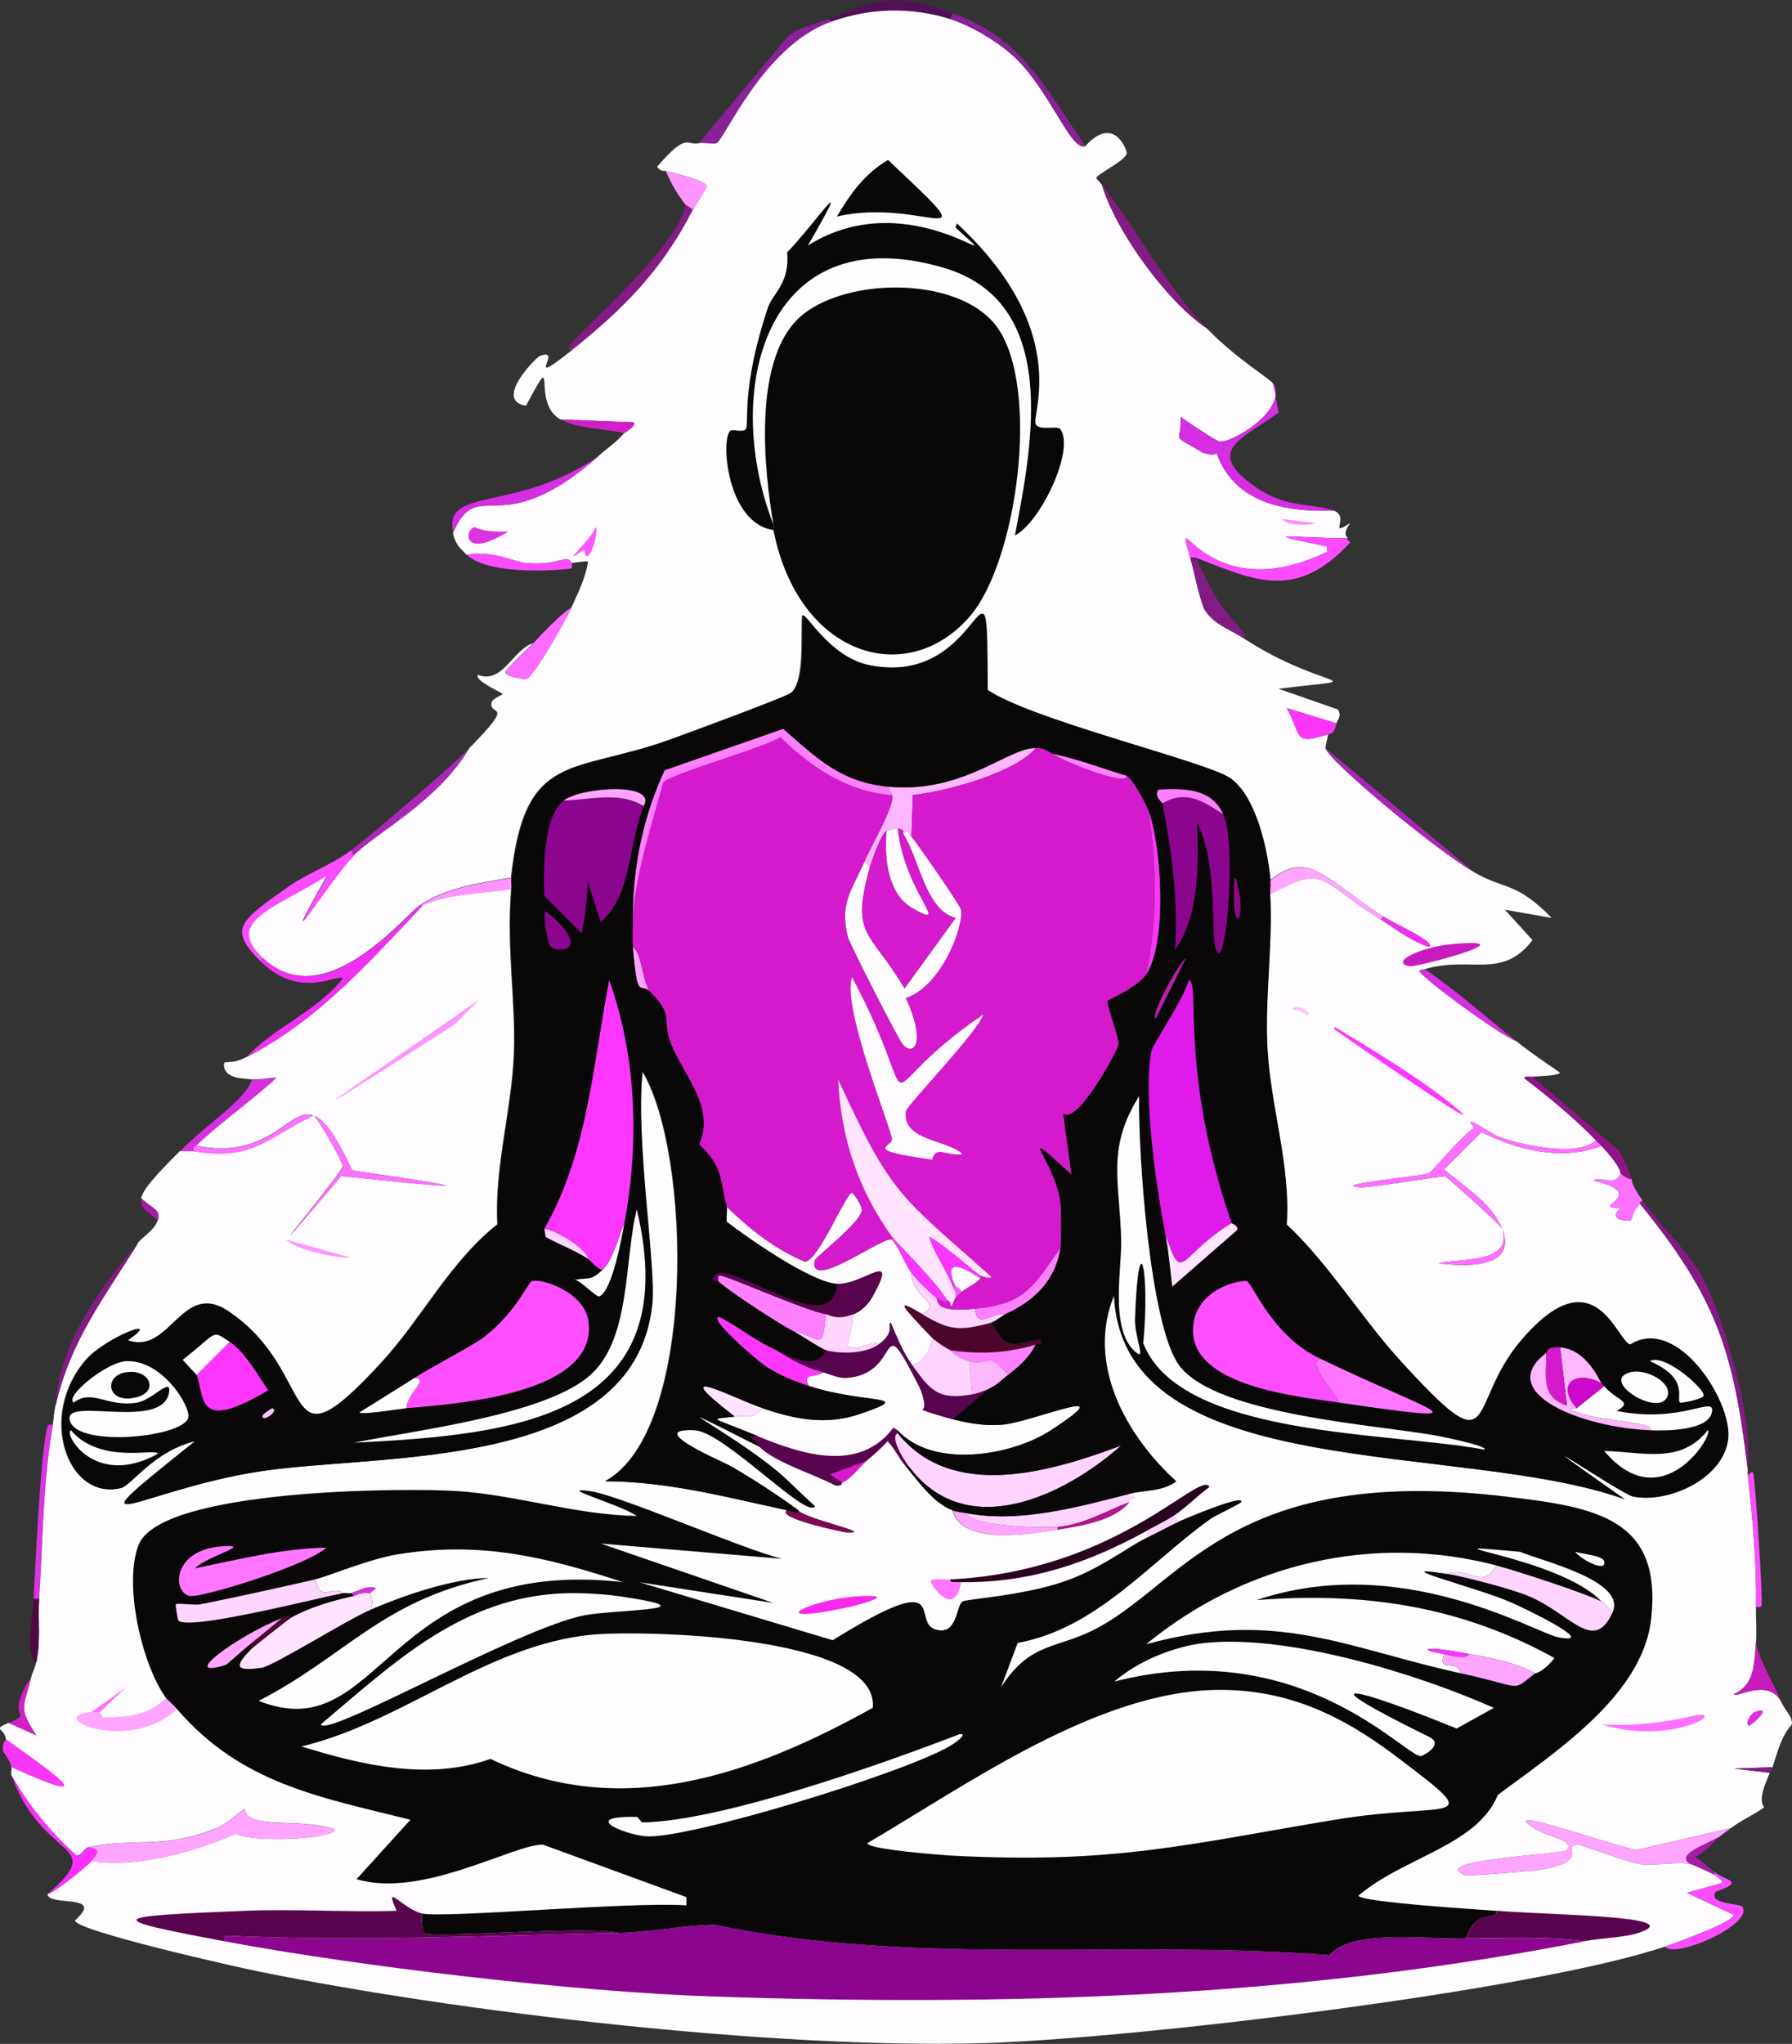 <?xml version="1.0" encoding="UTF-8"?><svg id="b" xmlns="http://www.w3.org/2000/svg" viewBox="0 0 297.2 338.79"><rect x="0" y="0" width="297.2" height="338.79" fill="#333333" stroke="none"/><g id="c"><path d="M114.99,34.75c-5.14,10.03-11.38,16.35-20.14,23.35-.43.05-.6-.33-.46-.69.57-1.42,19.01-17.31,19.23-23.57.05.07,1.07.77,1.37.92Z" fill="#831b84" stroke-width="0"/><path d="M137.88,3.62c-11.26,4.01-17.68,19.63-19,20.14-.54.21-2.1-.18-2.98,0l14.88-17.85c2.14-1.54,4.17-1.79,6.64-2.75l.46.46Z" fill="#892197" stroke-width="0"/><path d="M58.69,141.86l-.46-.92c3.18-2.38,17.08-14.29,19.68-16.94-5.1,8.79-15.38,13.98-19.23,17.85Z" fill="#aa27b5" stroke-width="0"/><path d="M158.02,2.25l-.46.92c-6.47-2.02-13.22-1.84-19.68.46l-.46-.46c9.37-3.65,10.65-4.38,20.6-.92Z" fill="#511058" stroke-width="0"/><path d="M32.6,189.93s-.63-.14-.46.92h-2.29c4.12-4.28,11.2-8.82,11.9-11.9,1.38.13,4.06-.43,4.12-.23-4.24,3.92-9.1,7.23-13.28,11.22Z" fill="#d62ee1" stroke-width="0"/><path d="M285.28,304.37c-1.33,1.11-2.44,2.64-4.12,3.43,1.12.79,2.14,1.67,3.2,2.52v.46c-.18-.13-3.64-1.75-4.12-1.83-2.23-1.6,2.07-2.91,5.04-4.58Z" fill="#a41ca5" stroke-width="0"/><path d="M148.87,237.08v.46c-1.33.76,1.05,4.45,1.83,5.49h-.46c-1.23-1.47-1.71-2.8-2.98-4.12-1.07,1.17-2.22,2.19-3.43,3.2l-6.18,2.29,2.06,1.37c-.06.02.19.65-1.14.46-3.56-1.9-9.75-3.7-12.59-6.41-.34-.32-.62-1.31-1.83-1.6l1.37-.23c7.39,3.04,17,6.23,22.66-1.37l.69.46Z" fill="#59044e" stroke-width="0"/><path d="M187.32,248.98c-3.91,1.49-7.61,3.72-11.9,4.12-2.38.22-14.58-.07-15.11-2.29,8.73,1.69,18.54-1.04,27.01-3.2-.1.63.93.36.92.69-.01.19-.43.06-.92.69Z" fill="#ffd4ff" stroke-width="0"/><path d="M143.83,242.11c-.94.79-2.78,3.24-4.12,3.66l-2.06-1.37,6.18-2.29Z" fill="#d41acc" stroke-width="0"/><path d="M158.02,235.25c2.74.68,5.17,1.11,8.01.92,5.06-.34,20.9-7.34,8.24.92-6.48,4.23-19.5,6.43-25.41,0l-.69-.46c-5.66,7.6-15.27,4.42-22.66,1.37-8.22-3.38-7.94-2.62-3.66-3.2,1.61-.22,2.9.62,4.58-1.37,5.4,1.83,10.53,2.89,16.25.92,9.38-3.23.83-1.55-8.47-4.58-1.38-2.27,1.14-1.37,2.29-2.29,1.27.31,2.53,1.01,3.89.92,9.54-.67,4.95-12.63,12.13,1.6.24.48,1.31,3.26.46,3.66.16.24,4.22,1.4,5.04,1.6Z" fill="#fffcff" stroke-width="0"/><path d="M147.95,205.49c1.35,1.57,2.02,3.86,3.2,5.49.1,4.31,5.34,4.87,1.83,6.87-4.94-2.98-3.27-1.23,1.83,4.12-.7,1.56-1.62,4.45-3.66,4.12-1.47-2.09-2.44-4.53-3.43-6.87-.6.3.85,1.62-2.06,3.66-.3-1.06-4.14,1.47-5.04.23-.16-.22,1.04-4.42.92-5.26,1.37-.51,2.53-1.75,3.2-2.98,4.42-8.03-1.58-1.83-5.95-2.06-4.2-.22-14.62-7.46-18.31-10.3-.11-.78.16-1.9,0-2.52,3.86,3.73,8.03,7.09,13.05,9.16,2.24-.2,6.76-11.45,7.78-11.44.17,0,1.71,2.03,1.6,2.98-.22,2.01-7.67,7.68-7.78,8.24-1.11,5.4,11.66-4.34,12.82-3.43Z" fill="#fffcff" stroke-width="0"/><path d="M150.7,243.03c-.78-1.05-3.16-4.73-1.83-5.49,9.08,11.36,25.54,6.37,37.08,2.06-9.53,8.43-25.75,16.2-35.25,3.43Z" fill="#ffd4ff" stroke-width="0"/><path d="M151.16,226.09c3.12,4.43,4.47,6.06,10.07,5.04.97-.18,1.85-.53,2.75-.92l-5.95,5.04c-.82-.2-4.88-1.36-5.04-1.6.85-.4-.22-3.18-.46-3.66-7.18-14.23-2.59-2.27-12.13-1.6-1.37.1-2.63-.61-3.89-.92-2.79-.68-5.4-2.1-7.78-3.66,2.7,1.17,6.55,3.46,8.24,0,2.52.65,6.53.61,8.7-.92,2.91-2.04,1.46-3.36,2.06-3.66,1,2.34,1.96,4.78,3.43,6.87Z" fill="#59044e" stroke-width="0"/><path d="M152.99,217.85c4.51,2.73,6.18,2.79,11.44,1.37,2.5,4.66,3.25,3.76,8.01,2.75.83,1.11-.66.86-.69.92-4.68,1.42-9.38,1.63-14.19.92-1.06-.55-1.83-1.09-2.75-1.83-5.1-5.35-6.77-7.1-1.83-4.12Z" fill="#4d072c" stroke-width="0"/><path d="M171.76,124.01c-3.32,4.01-14.58,7.14-20.37,7.78l-.23,6.87c-.82-.83-.32-1.12-1.37-.46-.24-.37.61-.48-.92-.92-.09-.03-1.75.42-1.83.46-.84.41-2.32,4.45-2.75,5.95l-.92-.92c1.08-2.56,5.07-9.21,4.58-10.99-.14-.51-.65-.72-.46-1.37,12.37,1.09,19.72-6.54,24.26-6.41Z" fill="#feb6ff" stroke-width="0"/><path d="M141.54,217.85c-2.81,1.06-3.98.09-4.58,0-3.5-.55-16.69-6.52-17.62-6.41-.33.04-.24.64-.23.92-.04-.04-1.33.12-.92-.69,2.02-3.96,19.8,11.25,20.6,1.14,4.38.23,10.37-5.97,5.95,2.06-.67,1.22-1.83,2.46-3.2,2.98Z" fill="#59044e" stroke-width="0"/><path d="M155.28,215.11c.52.42-.75,2.55,6.41,1.83.34,3.63,2.88.41,5.04.92-.42.19-1.69,1.21-2.29,1.37-5.26,1.41-6.93,1.35-11.44-1.37,3.5-2-1.73-2.56-1.83-6.87.78,1.07,2.96,3.19,4.12,4.12Z" fill="#ffd4ff" stroke-width="0"/><path d="M141.54,217.85c.12.84-1.07,5.05-.92,5.26.89,1.24,4.74-1.29,5.04-.23-2.17,1.52-6.18,1.57-8.7.92-.73-.19-4.37-2.61-5.49-3.2,4.51,1,4.96,3.82,5.49-2.75.6.09,1.76,1.06,4.58,0Z" fill="#ffd4ff" stroke-width="0"/><path d="M175.88,206.87c-.81,5.46-4.45,8.84-9.16,10.99-2.16-.51-4.7,2.72-5.04-.92,8.54-.86,9.63-3.76,14.19-10.07Z" fill="#fe80ff" stroke-width="0"/><path d="M171.76,222.89c-.9,1.99-2.88,3.76-4.58,5.04-3.6-4.22-2.73-1.47-6.41-2.29-2.12-.47-2.95-1.7-3.2-1.83,4.81.71,9.51.5,14.19-.92Z" fill="#fe80ff" stroke-width="0"/><path d="M167.18,227.92c-1.1.83-1.89,1.73-3.2,2.29-.9.39-1.77.74-2.75.92l-.46-5.49c3.67.82,2.81-1.93,6.41,2.29Z" fill="#feb6ff" stroke-width="0"/><path d="M157.57,3.16c3.4,1.06,7.65,3.59,10.3,5.95,6.1,5.43,9.72,16.11,12.13,15.11,4.76-5.27,6.89.66,6.87,1.14-.05,1.22-4.84,3.42-5.04,4.12-.04.13.89,1.07.92,1.14,2.22,7.53,10.65,19.29,17.39,23.8,5.06,5.21,10.31,8.19,10.99,9.16,2.54,4.27-6.75,9.92-8.93,9.61-.38-.05-5.58-3.43-6.41-4.12.25,4.78-2.02,2.51,3.66,5.95.13.08,2.09.67,2.29,0,2.91,8.4,11.44,9.89,19.45,9.61,2.8,1.03-1.08,4.53,2.75,2.06-1.5,2.11-.37,2.18-.46,2.52-8.83,0-15.97-1.24-3.43,1.37v.92c-20.49,9.81-25.65-9.5-22.66.92.8,2.8,1.25,5.73,2.29,8.47,1.48,2.57,4.15,3.33,6.41,4.81,13.83,9.05,22.4,6.42,5.95,8.47l9.84,3.43c.72,1.11-.13,1.83-.23,2.29l-8.24-2.52c2.62,4.78.97,6.16,6.87,4.35-.08.33-.49,2.18-.46,2.29.58,2.17,18.22,16.83,24.72,20.6,5.14,2.98,6.76,1.41,12.82,7.55l-7.78-1.37,4.58,5.04c-5.08,6.64-10.18,2.56-17.85,4.81l-.92.23c.06,1.01,13.7,10.94,16.02,11.67,2.38,1.89,4.82,3.55,7.32,5.26-.35.57-3.81.56-4.58.69-.39.06-1.22-.19-1.37.23,4.17,3.2,8.22,6.51,11.9,10.3-2.92,2.78-11.88.9-15.79-.46-2-.7-6.76-4.44-4.35-1.6-1.66.74-7.07,7.32-7.55,7.55-.79.37-16.91,1.93-11.44,2.29,1.82.12,11.15-1.57,14.19-1.83,1.24,1.05,9.18,8.09,9.38,8.7,1.94,5.87-7.12,4.85-10.53,5.72,4.5.6,13.17.9,10.53-5.72-1.69-4.25-6.28-6.9-9.61-9.84l6.18-6.18c6.02,3,13.38,4.82,19.91,2.29,3.44,3.72,3.04,4.35,3.2,4.58-1.13,2.26-2.81.42-4.58,1.14,9.8,2.36-1.08,4.67,4.58,4.58-2.45,2.11,1.4,2.17,1.6,2.06.41-.22.22-1.47,1.6-2.75,12.65,15.57,15.5,24.27,17.85,43.95.04.3-.03.62,0,.92.83,7.38,1.51,14.53,1.37,21.97-.03,1.93.17,4.07,0,5.95-.31,3.33-.14,6.91-3.66,8.47.2.83,5.51-2.73,7.78,1.14.6,1.46,2,2.59,1.83,3.89-1.79,1.99-2.39,4.65-3.2,7.1l-6.41.23,5.95.69c-.54,1.44-2.04,4.3-.92,5.72-1.72,1.25-3.83,2.14-5.49,3.43l-15.79,3.66c-7.18-1.83-22.76-7.44-16.94-3.66,2.38,1.55,6.86,1.95,5.49,3.66-.61.76-23.15,1.54-16.94,4.12.59.25,11.49-.68,12.82-.92,8.41-1.49,2.9-3.82,5.95-4.12.53-.05,7.85,2.83,10.07,3.2,2.23.38,6.21-.37,8.47,0,.48.08,3.94,1.7,4.12,1.83.58.43,1.62,1.03,1.14,1.37l-5.72,1.6,7.78,3.66c.1,1.14-9.93,4.76-11.44,5.26-22.04,7.39-89.17,15.4-113.75,16.02-34.36.87-85.49-5.04-119.48-11.9-3.14-.63-30.53-6.76-30.44-8.47,5.1-4.55-4.36-2.2-4.58-4.35,1.31-.29,7.07-5.11,7.32-5.49,7.6,1.2,17.07-1.54,24.03-4.58,1.59,1.57,16.6,1.03,16.25-.69-5.78-2.01-14.59.23-14.88-3.43-1.43,1.07-2.91,2.52-4.58,3.2-8.81,3.64-13.72,1.59-21.29,3.2-.8.17-1.17,1.47-2.06,1.37-4.31-3.87-7.89-8.23-10.76-13.28-.12-.33.11-1,0-1.37,14.16,6.38,9.01,2.42-.92-4.58-.2-2.03-2.44-1.49.46-2.75l4.58,2.06c-2.99-4.61-2.15-4.53-.92-9.38.26-.93.71-1.77.92-2.75.77-3.72.22-6.9.46-10.53.65-9.81.56-19.04,2.29-28.84.16-.92.15-1.85.46-3.2,2.39-10.67,8.12-17.97,13.73-27.01.83-.98,2.76-2.12,3.2-3.66.52-1.81-.71-1.74-2.75-3.66.37-1.9,4.82-6.14,6.41-7.78h2.29c9.92,1.61,12-2.16,19.91-5.95.47.11,4.93,7.69,4.81,8.47-.21,1.36-19.2,23.88-.23,1.6,18.87,1.99,26.05,2.58,1.83-.92-9.44-20.23-8.45-.57-25.86-4.12,4.17-3.98,9.03-7.29,13.28-11.22-.06-.2-2.74.36-4.12.23-1.46-.14-4.63-.1-4.58-2.52.02-.72,1.11.18,3.66-1.14,12.04-6.24,20.08-15.48,29.3-25.18,4.48-2.08,9.77-1.85,14.65-2.75-.78,10.12.78,18.75.46,27.24-.36,9.5-3.25,18.86-2.75,28.38-7.88,6.21-12.49,15.57-19.23,22.89-17.44,18.95-10.08,1.91-25.41-8.47-7.74-5.25-9.57,7.3-16.71,4.81,6.13-4.28-3.65-.49-6.87,3.2-8.13,9.32-3.02,23.4,5.72,21.29,1.74-.42,5.49-6.18,12.36-7.78-22.27,17.76-9.43,8.16,10.53,5.04,19.84-3.11,62.24.21,65.23-27.69.68-6.32-2.82-26.98-1.6-38.68,8.23,13.59,9.08,59.72-6.18,67.98,10.4.02,20.18,2.66,30.21,4.81-1.96,1.24,9.26,3.63,9.84,3.66,5.13.26-6.84-2.21-8.01-3.66-3.59-2.62-7.39-5.09-11.22-7.32-1.08-.63-14.74-6.36-5.95-5.95,4.86.23,18.68,14.87,19.91,12.59-2.1-1.81-4.07-3.94-6.18-5.72-7.73-6.51-23.1-14.3-2.98-4.12,2.84,2.71,9.03,4.51,12.59,6.41,1.34.19,1.09-.44,1.14-.46,1.34-.42,3.18-2.87,4.12-3.66,1.21-1.02,2.37-2.04,3.43-3.2,1.27,1.32,1.74,2.65,2.98,4.12,2.17,2.58,4.49,6.03,7.78,7.32,1.48,5.7,12.08,4.09,17.39,3.2,3.59-.6,9.41-1.41,11.9-4.58.49-.62.9-.49.92-.69.02-.32-1.02-.05-.92-.69,2.72-.7,5.25-.28,7.78-2.06-8.33-7.57-15.02-19.51-10.3-30.9,1.3,31.65,57.63,24.1,84.69,33.87-22.26-15.65-.65-.86,1.37-.46,5.98,1.2,15.31-3.13,15.79-9.84.45-6.21-8.53-20.19-16.25-15.34-2.31-.57-5.83-15.04-18.08-.69-9.35,10.95-3.3,21.86-20.6,2.75-5.59-6.18-11.66-15.8-18.31-21.97.67-9.85-2.7-19.52-3.2-29.3-.44-8.47.91-16.95.46-25.41,9.34-5.06,7.79-2.47,18.31,4.12,2.61,1.64,5.02,3.59,8.01,4.58,1.47-.69-5.67-3.83-7.55-5.04-9.64-6.21-12.33-11.19-18.77-5.95-.46-4.95-2.33-13.85-6.64-16.94-3.8-2.73-32.75-9.57-40.28-14.65-.13-28.04-.1-.03-19.68-4.12-6.48-1.35-10.37-8.57-10.99-8.24-.28,3.16.5,10.84-1.83,12.82-.82.7-17.56,6.85-20.14,7.78-16.14,5.81-24.03,1.73-26.32,22.89-5.02.79-10.95,1.7-15.11,4.58-2.68,1.85-15.83,18.35-26.09,8.7-6.59-6.2,2.31-8.28,10.76-13.73-9.51,16.95.15,1.01,4.35-3.2,3.85-3.87,14.13-9.07,19.23-17.85,7.91-8.04,3.15-5.06,3.66-7.55.13-.64,1.83-1.26,1.83-1.37,0-.26-4.68-2.2-4.12-3.2,4.21,1.52,5.61-3.98,9.16-5.26-.96,1.05-4.62,4.48-4.58,4.81.09.77,3.19,1.2,3.43,1.14,1.27-.31,6.74-10.09,7.55-11.9,1.11-2.46,2.3-4.85,2.75-7.55-.1-.18-2.26.15-2.75.23-.83-1.68-1.88.49-7.55,0-2.06-.18-5.48-2.17-9.84-1.37-1.27-1.24-1.88-1.79-2.29-3.66,4.29-9.81,7.48,2.01,24.26-12.82,1.54-1.36,2.62-1.97,4.12-3.66.28-.31,2.02-1.18,1.6-1.83l-12.13-.46c-5.1-2.82-.13-12.67-5.72-2.29-5.45-.79,1.64-7.99,2.29-8.24,4.16-1.57-3.07,5.74,5.26-.92,8.76-6.99,15-13.32,20.14-23.35.33-.64,2.33-3.67,2.29-3.89-.19-.96-5.75-2.23-6.87-2.52-.03-.07-.74.26-1.37-.69,5.04-5.83,4.85-3.48,6.87-3.89.87-.18,2.43.21,2.98,0,1.32-.51,7.73-16.13,19-20.14,6.46-2.3,13.22-2.48,19.68-.46Z" fill="#fffcff" stroke-width="0"/><path d="M221.2,84.64c-8.01.28-16.55-1.22-19.45-9.61-.2.67-2.16.08-2.29,0-5.68-3.44-3.41-1.17-3.66-5.95.82.69,6.03,4.07,6.41,4.12,2.18.31,11.47-5.34,8.93-9.61l.92,4.81c-5.99,4.37-12.76,6.31-3.43,12.59,4.82,3.25,9.19,2.42,12.59,3.66Z" fill="#d62ee1" stroke-width="0"/><path d="M223.48,89.22c-.08.34.3.48.46.69-8.91,9.56-15.5,6.52-25.63,2.52-.17-.07-.6.04-.92,0-2.99-10.41,2.17,8.89,22.66-.92v-.92c-12.54-2.61-5.4-1.37,3.43-1.37Z" fill="#fc4cff" stroke-width="0"/><path d="M70.13,150.1c-9.22,9.7-17.25,18.94-29.3,25.18,4.52-4.91,11.61-7.59,16.02-13.05-.48-1.12-7.06,3.79-13.73-2.98l.46-.46c10.26,9.66,23.42-6.85,26.09-8.7h.46Z" fill="#ef30f3" stroke-width="0"/><path d="M58.23,140.95l.46.92c-4.2,4.22-13.86,20.15-4.35,3.2-8.44,5.45-17.34,7.53-10.76,13.73l-.46.46c-5.16-5.23-3.59-6.48,4.81-12.36,3.15-2.2,7.1-3.56,10.3-5.95Z" fill="#fc4cff" stroke-width="0"/><path d="M289.86,243.49c-2.36-19.67-5.2-28.37-17.85-43.95.02-.02-.1-.51.46-.46,2.64,3.77,7.58,8.52,9.61,12.13,3.75,6.66,8.86,24.43,7.78,32.27Z" fill="#831b84" stroke-width="0"/><path d="M200.14,54.43c-6.74-4.52-15.18-16.27-17.39-23.8,6.08,7.75,10.5,16.7,17.39,23.8Z" fill="#831b84" stroke-width="0"/><path d="M276.13,322.68c1.51-.51,11.55-4.13,11.44-5.26l-7.78-3.66,5.72-1.6c.47-.34-.57-.94-1.14-1.37v-.46c1.75,1.4,5.23,1.5.23,3.2-1.55,2.09,3.96,1.97,4.35,2.52,2.02,2.83-11,8.67-12.82,6.64Z" fill="#fc4cff" stroke-width="0"/><path d="M94.85,100.66c-.81,1.81-6.28,11.59-7.55,11.9-.24.06-3.34-.37-3.43-1.14-.04-.33,3.62-3.75,4.58-4.81,1.41-1.54,4.8-5.09,6.41-5.95Z" fill="#fd6bff" stroke-width="0"/><path d="M180,24.22c-2.41,1-6.03-9.68-12.13-15.11-2.65-2.36-6.9-4.89-10.3-5.95l.46-.92c11.4,3.97,15.51,12.52,21.97,21.97Z" fill="#892197" stroke-width="0"/><path d="M244.54,144.61c-6.5-3.77-24.14-18.43-24.72-20.6q12.36,10.3,24.72,20.6Z" fill="#aa27b5" stroke-width="0"/><path d="M198.31,92.42c.94,1.95,2.6,5.46,3.66,7.1,2.26,3.47,5.49,5.89,4.12,6.18-2.26-1.48-4.92-2.24-6.41-4.81-1.04-2.74-1.49-5.67-2.29-8.47.32.04.74-.07.92,0Z" fill="#831b84" stroke-width="0"/><path d="M1.93,292.92c-.45-1.55-1.35-2.38-1.37-2.52-.29-1.71.47-1.95.46-2.06,9.92,7,15.07,10.95.92,4.58Z" fill="#fa37f8" stroke-width="0"/><path d="M14.74,306.2c2.15.35,1.3,1.04.46,2.29-.26.38-6.01,5.21-7.32,5.49,10.15-8.79-.82-5.25-5.95-19.68,2.86,5.04,6.45,9.4,10.76,13.28.89.1,1.26-1.2,2.06-1.37Z" fill="#fc2fff" stroke-width="0"/><path d="M9.25,232.96c.44-10.13,7.25-19.31,13.73-27.01-5.61,9.04-11.34,16.34-13.73,27.01Z" fill="#831b84" stroke-width="0"/><path d="M221.65,119.89c-.48,2.15-1.34,1.7-1.37,1.83-5.9,1.82-4.24.43-6.87-4.35l8.24,2.52Z" fill="#fa37f8" stroke-width="0"/><path d="M270.63,195.42c.11.17-.44.42,1.83,3.66-.56-.05-.43.44-.46.46-1.38,1.28-1.2,2.53-1.6,2.75-.2.11-4.05.05-1.6-2.06-5.66.1,5.22-2.22-4.58-4.58,1.77-.73,3.45,1.11,4.58-1.14.15.21,1.35,1.07,1.83.92Z" fill="#fd71ff" stroke-width="0"/><path d="M114.99,34.75c-.3-.15-1.32-.85-1.37-.92-1.44-1.88-2.26-3.29-3.2-5.49,1.12.29,6.68,1.56,6.87,2.52.04.22-1.96,3.25-2.29,3.89Z" fill="#fe94ff" stroke-width="0"/><path d="M8.79,236.16c-1.72,9.8-1.64,19.03-2.29,28.84h-.92c.36-6.65,1.08-23.59,2.29-28.61.08-.34.61-.23.92-.23Z" fill="#dc33e1" stroke-width="0"/><path d="M291.23,266.37c.13-7.45-.54-14.59-1.37-21.97.38.05.76-.78.92-.23.31,1.06,1.63,20.9,1.37,21.97-.08.34-.61.23-.92.23Z" fill="#fc4cff" stroke-width="0"/><path d="M103.55,71.83c-3.45-.86-7.73-.74-10.53-2.29l12.13.46c.41.65-1.32,1.52-1.6,1.83Z" fill="#d220c7" stroke-width="0"/><path d="M6.5,265c-.24,3.63.31,6.81-.46,10.53-1.96-1.32-.67-6.61-.46-10.53h.92Z" fill="#4b0b40" stroke-width="0"/><path d="M1.47,285.6c3.6-1.57.84-.88,1.83-3.89.98-2.97,1.78-3.25,1.83-3.43-1.23,4.85-2.08,4.77.92,9.38l-4.58-2.06Z" fill="#d220c7" stroke-width="0"/><path d="M26.19,202.29c-1.49-1.31-3.07-1.98-2.75-3.66,2.03,1.92,3.26,1.85,2.75,3.66Z" fill="#a41ca5" stroke-width="0"/><path d="M243.17,321.31c6.53,0,13.18-.37,19.68.46-47.64,9.39-96.42,10.81-144.88,9.16-22.74-.78-58.32-4.94-80.79-9.16l.23-.92c21.74,1.05,43.5-.03,65.23-.46,5.25-.1,10.53-1.29,15.79-1.37,33.52,6.99,68.13,2.44,102.08,5.04,3.69-4.14,14.02-2.73,22.66-2.75Z" fill="#8c058f" stroke-width="0"/><path d="M70.13,317.19c-.41.6,0,3.04.23,3.2,1.35.96,28.02-1.3,32.27,0-21.73.43-43.49,1.51-65.23.46l-.23.92c-20.16-3.78-19.61-4.12,3.43-5.04,8.37-.33,16.8.25,25.18,0-2.29-5.09,1.08-.14,4.35.46Z" fill="#59044e" stroke-width="0"/><path d="M262.85,321.76c-6.5-.83-13.15-.47-19.68-.46,1.66-5.22,5.21-2.82,5.04-4.58,9.26.75,32,.83,23.57,3.66-2.38.8-6.46.89-8.93,1.37Z" fill="#59044e" stroke-width="0"/><path d="M15.2,308.49c.84-1.24,1.7-1.94-.46-2.29,7.57-1.62,12.47.43,21.29-3.2,1.66-.69,3.15-2.13,4.58-3.2.28,3.66,9.1,1.42,14.88,3.43.35,1.72-14.66,2.25-16.25.69-6.97,3.03-16.44,5.78-24.03,4.58Z" fill="#fea5ff" stroke-width="0"/><path d="M147.27,26.51c17.69,16.63,6.08,6.03-8.47,9.38,2.33-3.89,4.48-6.98,8.47-9.38Z" fill="#0a0709" stroke-width="0"/><path d="M264.68,189.01c.31.31.6.57.92.92-6.53,2.53-13.89.72-19.91-2.29l-6.18,6.18c3.33,2.95,7.92,5.59,9.61,9.84-.2-.61-8.14-7.64-9.38-8.7-3.04.26-12.37,1.95-14.19,1.83-5.47-.36,10.66-1.92,11.44-2.29.48-.23,5.89-6.81,7.55-7.55-2.41-2.84,2.35.91,4.35,1.6,3.91,1.36,12.87,3.23,15.79.46Z" fill="#fd6fff" stroke-width="0"/><path d="M29.39,283.31c-8.33,7.55-22.38,1.11-14.19.46.07,0,1.13,0,1.37,0,.06,0,.37.92.69.92,4.2-.12,6.95-.25,10.3-3.2.08.1,1.19,1.09,1.83,1.83Z" fill="#fea5ff" stroke-width="0"/><path d="M240.65,156.51c13.63-1.27-5.8,3.87-6.87,3.66-3.5-.68,2.03-3.21,6.87-3.66Z" fill="#c81bbe" stroke-width="0"/><path d="M32.14,190.84c-.17-1.05.42-.88.46-.92,17.41,3.55,16.42-16.11,25.86,4.12,24.22,3.5,17.04,2.91-1.83.92-18.97,22.27.02-.25.23-1.6.12-.78-4.33-8.36-4.81-8.47-7.91,3.79-10,7.56-19.91,5.95Z" fill="#fd71ff" stroke-width="0"/><path d="M79.52,165.67l-4.12,4.12c-32.89,21.13-20.04,12.7,4.12-4.12Z" fill="#fe94ff" stroke-width="0"/><path d="M84.78,145.53c-.06.6.05,1.23,0,1.83-4.88.9-10.16.66-14.65,2.75h-.46c4.16-2.88,10.09-3.79,15.11-4.58Z" fill="#fe94ff" stroke-width="0"/><path d="M249.12,203.66c2.64,6.62-6.03,6.32-10.53,5.72,3.41-.87,12.47.15,10.53-5.72Z" fill="#fd71ff" stroke-width="0"/><path d="M254.15,178.48l14.19,12.13c1.36,1.98,2.14,4.59,2.29,4.81-.48.16-1.68-.7-1.83-.92-.16-.23.23-.85-3.2-4.58-.32-.34-.61-.6-.92-.92-3.69-3.79-7.73-7.1-11.9-10.3.16-.42.98-.16,1.37-.23Z" fill="#91138a" stroke-width="0"/><path d="M236.3,160.63c5.3,3.64,10.09,7.91,15.11,11.9-2.33-.73-15.96-10.66-16.02-11.67l.92-.23Z" fill="#d62ee1" stroke-width="0"/><path d="M229.43,151.93l-.46.46c-10.52-6.59-8.97-9.18-18.31-4.12-.04-.76.07-1.54,0-2.29,6.44-5.24,9.13-.26,18.77,5.95Z" fill="#fea5ff" stroke-width="0"/><path d="M228.98,152.39l.46-.46c1.88,1.21,9.02,4.35,7.55,5.04-2.99-.99-5.4-2.94-8.01-4.58Z" fill="#ef30f3" stroke-width="0"/><path d="M47.47,205.49l10.76,2.98c-2.47.13-9.53-1.44-10.76-2.98Z" fill="#fe94ff" stroke-width="0"/><path d="M16.58,283.77c-.25,0-1.3,0-1.37,0l5.72-4.12-4.35,4.12Z" fill="#fd6fff" stroke-width="0"/><path d="M99.43,75.49c-16.78,14.83-19.98,3-24.26,12.82-1.71-7.85,10.37-3.11,24.26-12.82Z" fill="#d62ee1" stroke-width="0"/><path d="M94.85,93.34s.15.87-.23.92c-4.34.49-14.01.78-17.17-2.29,4.36-.8,7.78,1.19,9.84,1.37,5.67.49,6.72-1.68,7.55,0Z" fill="#fc4cff" stroke-width="0"/><path d="M78.6,87.39c.28-.11,1.25.94,5.72.69-7.47,4.7-7.34-.05-5.72-.69Z" fill="#dc33e1" stroke-width="0"/><path d="M98.74,87.39c.8.38-1.37,7.54-1.83,3.66-4.79,3.41,1.45-1.8,1.83-3.66Z" fill="#fd57ff" stroke-width="0"/><path d="M287.11,303c-.63.49-1.12.79-1.83,1.37-2.96,1.66-7.27,2.98-5.04,4.58-2.26-.37-6.24.38-8.47,0-2.22-.38-9.54-3.26-10.07-3.2-3.05.3,2.46,2.63-5.95,4.12-1.33.24-12.22,1.16-12.82.92-6.21-2.58,16.33-3.36,16.94-4.12,1.37-1.71-3.11-2.11-5.49-3.66-5.82-3.78,9.76,1.83,16.94,3.66l15.79-3.66Z" fill="#fea5ff" stroke-width="0"/><path d="M295.35,281.94c-2.27-3.87-7.58-.31-7.78-1.14,3.52-1.56,3.35-5.14,3.66-8.47.78,3.48,2.79,6.38,4.12,9.61Z" fill="#c81bbe" stroke-width="0"/><path d="M293.98,292.92c-.39,1.16-.44.87-.46.92l-5.95-.69,6.41-.23Z" fill="#831b84" stroke-width="0"/><path d="M281.85,284.23c3.78-.15-5.25,4.94-16.25,1.6,8.57.54,15.43-1.57,16.25-1.6Z" fill="#fd71ff" stroke-width="0"/><path d="M291,283.77c3.45-1.19-.7,2.39-.92,2.29-.85-.4.4-2.11.92-2.29Z" fill="#d62ee1" stroke-width="0"/><path d="M212.73,86.02l5.26.69c0,.39-4.97.51-5.26-.69Z" fill="#fd90ff" stroke-width="0"/><path d="M221.42,170.24c6.12,3.74,13.04,7.85,18.77,12.36,9.93,7.83-11.99-7.13-18.77-11.9l-.23-.23.23-.23Z" fill="#fc37ff" stroke-width="0"/><path d="M214.56,167.04c1.68-.78,4.23,2.5.92.46-.07-.04-1.78-.05-.92-.46Z" fill="#fec0ff" stroke-width="0"/><path d="M128.27,87.85c-.04-.18.13-.19,0-.92-1.61-9.34-3.21-26.27,3.66-33.65,6.91-7.42,27.01-7.89,33.42.92,7.24,9.96,3.38,38.98-4.58,48.06-10.45,11.93-28.39,6.49-32.5-14.42Z" fill="#0a0709" stroke-width="0"/><path d="M128.27,86.93c.13.73-.04.74,0,.92-7.86-1.12-8.78-15.47-7.1-16.48.38-.23,2.12.34,2.52-.23.6-.84-.86-6.62,3.66-20.14.79-2.37,3.65-3.97,3.2-9.16,5.04-5.28,11.47-15.03,3.43-1.14,17.38-10.92,34.93,6.57,24.49-2.98l.23-.69c18.98,17.61,12.44,31.4,13.05,33.19.45,1.32,3.64.24,4.12.92,2.44,3.48-3.36,15.5-7.55,17.62,2.86-14.96,7.64-38.71-11.9-44.4-29.58-8.61-36.8,20.52-28.15,42.57Z" fill="#0a0709" stroke-width="0"/><path d="M194.65,251.27c-1.05.71-2.89,1.61-4.12,2.29-9.98,5.53-19.68,8.83-31.13,8.7-.99-.01-1.88.21-1.83-.46,27.88-1.36,41.47-18.27,43.03-15.34-2.01,1.49-3.89,3.41-5.95,4.81Z" fill="#2a031e" stroke-width="0"/><path d="M160.31,250.81c.53,2.22,12.73,2.51,15.11,2.29v.46c-5.32.89-15.91,2.49-17.39-3.2.71.28,1.55.32,2.29.46Z" fill="#fea5ff" stroke-width="0"/><path d="M144.52,264.54c3.17.07-2.47,1.57-3.66,1.83-16.21,3.5-5.57-2.03,3.66-1.83Z" fill="#f72aec" stroke-width="0"/><path d="M157.57,261.8c-.05.67.84.45,1.83.46-1.11,6.36-5.3.13-5.04-.23.34-.45,2.47-.19,3.2-.23Z" fill="#fe75ff" stroke-width="0"/><path d="M132.39,250.35c1.17,1.45,13.14,3.92,8.01,3.66-.58-.03-11.81-2.42-9.84-3.66,1.15.25,1.79.85,1.83,0Z" fill="#7d0851" stroke-width="0"/><path d="M187.32,248.98c-2.49,3.17-8.31,3.98-11.9,4.58v-.46c4.29-.4,7.99-2.63,11.9-4.12Z" fill="#b1178e" stroke-width="0"/><path d="M190.07,254.93c1.85-.89,3.64-1.89,5.49-2.75.72-.33,10.87-4.65,10.3-3.2-.1.27-4.38,2.28-5.04,2.75-10.31,7.37-18.89,18.17-32.04,20.6l-2.75,7.32c5.06-7.83,9.43-6.12,16.48-10.07,14.04-7.86,22.81-26.8,67.29-21.51,14.7,1.75,25.97,3.47,24.03,20.37-1.44,12.6-15.96,22.03-25.41,29.07-3.44,8.45-15.7,10.33-23.12,16.71.31,1.11,20.48,2.32,22.89,2.52.17,1.76-3.37-.64-5.04,4.58-8.64.01-18.97-1.39-22.66,2.75-33.95-2.6-68.56,1.96-102.08-5.04-5.26.09-10.54,1.27-15.79,1.37-4.25-1.3-30.92.96-32.27,0-.23-.16-.63-2.6-.23-3.2,4.05.74,34.72-2.02,43.72-1.37v-1.37q-11.9-4.35-23.8-8.7c-4.72-.13-20.14,9.01-30.9,5.72l8.93-9.84c-14.99-3.75-28.04-5.96-38.68-18.31-.64-.74-1.76-1.73-1.83-1.83-4.12-5.7-7.08-19.04-4.58-25.41,3.66-9.33,44.17-9.5,52.87-8.93,10,.66,19.68,3.96,29.75,4.12-2.72-1.92-13.71-4.92-7.78-4.12,4.95.67,24.48,9.29,31.81,11.22l-29.98-2.52q14.31,4.92,28.61,9.84-11.1-1.72-22.2-3.43l32.04,9.61c19.78-12.26,13.05-3.12,16.94-1.83,3.78,1.25,3.47-3.85,4.58-4.58.7-.46,9.27-.85,16.48-3.2,6.11-2,11.03-5.91,13.96-7.32Z" fill="#0a0709" stroke-width="0"/><path d="M195.56,252.18c-1.86.86-3.64,1.86-5.49,2.75l.46-1.37c1.23-.68,3.07-1.58,4.12-2.29l.92.92Z" fill="#ffd4ff" stroke-width="0"/><path d="M202.2,280.11c11.4-.05,20.41,4.27,29.3,10.99,15.63,11.81,9.21,7.34-10.07,10.53-24.64,4.08-36.6,7.38-63.63,5.95-1.54-.08-13.92-1.02-13.96-2.06,16.76-9.81,38.33-25.32,58.36-25.41Z" fill="#fffcff" stroke-width="0"/><path d="M98.29,270.95c7.83-.73,47.63-.03,46.46,12.13-19.77,10.98-41.66,18.89-63.4,8.47-10.24,3.64-21.25,1.06-31.36-2.06,16.84-4.04,30.76-16.89,48.29-18.54Z" fill="#fffcff" stroke-width="0"/><path d="M248.2,259.51c-2.41,4.21-4.92-.07-8.24,1.37-10.75-1.67,4.47,2.13,10.3,4.58,2.84,1.2,15.08,7.2,8.24,5.95-3.82-.7-26.1-14.28-50.12-6.18,17.79-1.39,33.81.96,49.44,9.61-2.15,2.58-3.04,2.4-3.2,2.52-3.33-1.78-7.3-2.58-10.99-3.2-.77-.13-6.77-1.29-6.87-.69.84.46,1.85.5,2.75.69-1.18,3.32,2.1.59,2.75,3.2-18.94-4.14-30.49-10.77-52.18-4.81,16.35-13.44,37.73-18.42,58.14-13.05Z" fill="#fffcff" stroke-width="0"/><path d="M61.44,266.83c.71-1.72-.01-1.89,0-2.75,0-.46,2.27-1.08-.69-.92-.13,0-2.31.88-2.52.92-.44.08-.94-.08-1.37,0-1.82-1.51-3.48,1.86-4.58-2.29,2.05-.47,8.91-3.36,13.5-4.12,13.71-2.27,24.61.35,37.54,4.58-39.71-4.43-39.95,27.82-60.42,19.68,14.34-7.35,20.35-16.57,38.22-20.37-5.91.03-14.16,2.89-19.68,5.26Z" fill="#fffcff" stroke-width="0"/><path d="M199.91,272.33c13.68-1.44,35.06,5.07,47.84,10.76l-6.18,3.43c-15.75-6.45-26.64-9.48-4.58,1.37,2.69,1.29-1.09,3.21-1.37,3.2-2.72-.06-20.28-20.19-50.81-12.36,3.97-3.43,9.92-5.86,15.11-6.41Z" fill="#fffcff" stroke-width="0"/><path d="M93.71,264.09c2.43-.08,6.31.11,8.7.46,16.68,2.41-.34,2.2-5.49,3.2-11.01,2.14-42.85,20.44-43.72,18.08,12.22-10.31,23.55-21.16,40.51-21.74Z" fill="#fffcff" stroke-width="0"/><path d="M159.17,287.43c1.55-.06-1.14,1.69-1.37,1.83-7.22,4.48-44.15,15.78-50.81,15.11-3.72-.37-10.79-3.4-1.37-3.2.18,0,.75.92.92.92,13.17-.26,39.29-9.52,52.64-14.65Z" fill="#fffcff" stroke-width="0"/><path d="M61.44,264.09c-.01.86.71,1.03,0,2.75-4.07,1.75-16.07,9.32-18.08,9.61-4.92.71-4.13-.57-1.6-3.2.28-.29,6.05-4.83,6.41-5.04,3.08-1.76,7.06-2.92,10.53-3.66.35-.08.95-.72,2.75-.46Z" fill="#ffe3ff" stroke-width="0"/><path d="M36.95,256.3c5.27-.34-2.85,1.7-4.58,3.66,7.21-1.47,14.35-3.29,21.74-3.43-3.06,2.93-20.76,8.4-22.66,8.01-2.89-.59-2.95-7.69,5.49-8.24Z" fill="#fe75ff" stroke-width="0"/><path d="M265.6,265.46c.77.38,1.24,1.26,1.83,1.83-3.14,6.88-6.97.16-13.96-2.75-2.63-1.1-10.56-3.21-13.5-3.66,3.32-1.45,5.83,2.83,8.24-1.37,3.58.94,14.57,4.55,17.39,5.95Z" fill="#ffd4ff" stroke-width="0"/><path d="M52.28,261.8c1.09,4.15,2.76.78,4.58,2.29-4.14.75-25,6.16-27.24,4.58-.13-.09-.58-2.68-.46-2.75.45-.25,3.1.21,4.12,0,6.31-1.27,12.72-2.68,19-4.12Z" fill="#ffd4ff" stroke-width="0"/><path d="M243.63,274.16c3.68.63,7.66,1.43,10.99,3.2-4.2,3.16-1.49,2.37-12.36,0-.65-2.62-3.93.12-2.75-3.2,1.24.26,3.61.97,4.12,0Z" fill="#fea5ff" stroke-width="0"/><path d="M267.43,267.29c-.6-.57-1.06-1.45-1.83-1.83-7.08-7.55-32.86-9.96-13.5-8.24,3.54,1.52,17.74,4.79,15.34,10.07Z" fill="#fffcff" stroke-width="0"/><path d="M46.79,268.21c-1.65,1.37-3.34,2.81-5.04,4.12-1.29,1-4.08,3.58-4.35,3.66-8.19,2.5,2.37-5.06,9.38-7.78Z" fill="#fea5ff" stroke-width="0"/><path d="M48.16,268.21c-.35.2-6.13,4.74-6.41,5.04v-.92c1.69-1.31,3.38-2.75,5.04-4.12.6-.23,1.15-.98,1.37,0Z" fill="#4d072c" stroke-width="0"/><path d="M261.25,257.22c.92.35,4.6.58,4.81,1.6.42,2.04-4.23-.59-4.81-1.6Z" fill="#fffcff" stroke-width="0"/><path d="M61.44,264.09c-1.79-.26-2.39.38-2.75.46l-.46-.46c.21-.04,2.38-.91,2.52-.92,2.95-.16.69.45.69.92Z" fill="#d62ee1" stroke-width="0"/><path d="M243.63,274.16c-.51.97-2.88.26-4.12,0-.9-.19-1.91-.23-2.75-.69.1-.6,6.1.56,6.87.69Z" fill="#f734fb" stroke-width="0"/><path d="M151.16,138.66c.58.59,8.13,11.41,8.24,12.13.45,2.98-3.35,12.76-9.16,14.65,3.25,6.94,1.57,9.79-.46,7.78-.71-.71-8.91-16.88-9.16-17.85-1.46-5.86.75-7.85,2.75-12.59l.92.92c-3.34,11.7.09,10.51,5.72,20.14l8.47-11.67c-5.07-1.34-5.98-9.81-8.7-13.96,1.05-.67.55-.37,1.37.46Z" fill="#fffcff" stroke-width="0"/><path d="M147.95,131.79c.5,1.77-3.5,8.43-4.58,10.99-1.99,4.74-4.21,6.73-2.75,12.59.24.97,8.44,17.15,9.16,17.85,2.03,2.01,3.71-.84.46-7.78,5.8-1.89,9.6-11.66,9.16-14.65-.11-.73-7.66-11.54-8.24-12.13l.23-6.87c5.79-.64,17.05-3.77,20.37-7.78,1.38-.18,2.6.89,2.75.92,2,1.33,12.56,5.52,12.36,3.66,1.11.73,3.16,4.58,3.66,5.95,1.26,9.03,1.52,18.11-.46,27.01-1.28,1.87-4.41,3.29-6.41,4.35.19,1.83,1.99,6.1,1.83,7.32-.1.76-6.63,13.12-9.16,11.44l1.37,10.07c-9.82-9-2.8-2.46-1.83,4.58.15,1.1.16,6.5,0,7.55-4.56,6.31-5.65,9.21-14.19,10.07-7.16.72-5.89-1.41-6.41-1.83,1.92,1.24,1.74.45,1.83.46.69.08.41,1.04.69.92.24-.11.43-1.18.69-1.37.47-.34.46-.54.92-.92.99-.83,2.32-1.31,3.2-2.29v-.46c.34.16,1.72.6,1.83.23-14.94-13.41-16.37-13-25.41-32.73.42,9.62,3.32,18.3,8.93,26.09v.46c-1.16-.91-13.93,8.83-12.82,3.43.11-.56,7.56-6.23,7.78-8.24.11-.95-1.43-2.98-1.6-2.98-1.02,0-5.55,11.24-7.78,11.44-5.02-2.06-9.19-5.43-13.05-9.16-1.23-4.64-.52-6.53-4.58-10.3,2.67-6.05-2.35-11.16-4.58-16.48-1.83-4.36.74-4.57-3.66-8.93-1.26-2.22-1.19-6.23-2.75-7.32-.13-1.62,0-3.4,0-5.04.61-7.66,3.07-14.84,5.04-22.2,1.07-1.47,16.44-5.64,19.45-7.55,5.08,4.99,11.22,9.12,18.54,9.61Z" fill="#d41acc" stroke-width="0"/><path d="M147.5,130.42c-.19.65.32.87.46,1.37-7.32-.5-13.46-4.62-18.54-9.61-3.02,1.91-18.39,6.08-19.45,7.55-1.96,7.36-4.42,14.54-5.04,22.2.05-8.55,1.67-16.42,5.26-24.26l19.68-6.87c5.71,4.98,9.65,8.91,17.62,9.61Z" fill="#fe80ff" stroke-width="0"/><path d="M190.07,161.55c1.98-8.9,1.72-17.98.46-27.01,2.16,5.89,3.07,21.87-.46,27.01Z" fill="#fa37f8" stroke-width="0"/><path d="M186.86,128.59c.2,1.86-10.36-2.33-12.36-3.66,4.26.87,8.22,2.43,12.36,3.66Z" fill="#fe80ff" stroke-width="0"/><path d="M107.67,164.29c-1.47-1.45-2,1.84-2.75-7.32,1.56,1.1,1.49,5.11,2.75,7.32Z" fill="#fea5ff" stroke-width="0"/><path d="M162.6,211.44c-.58-.27-6.17-5.25-8.47-6.41.89,2.98,2.82,5.3,3.89,8.24.2.54.66.84.46,1.83-.26.19-.45,1.27-.69,1.37-.28.13,0-.83-.69-.92-2.4-3.74-8.47-9.57-9.16-10.53-5.61-7.79-8.51-16.47-8.93-26.09,9.04,19.73,10.47,19.32,25.41,32.73-.11.37-1.49-.07-1.83-.23Z" fill="#ffe3ff" stroke-width="0"/><path d="M141.32,162c13,24.43,1.25,20.04,21.74,6.18-.86,2.87-12.67,15.01-12.82,16.02-.73,4.89,6.91,4.7,9.38,7.1-2.74.4-4.31-1.58-5.04.92-11.72-1.66-6.64-1.99-6.64-3.43,0-1.39-8.36-21.82-6.64-26.78Z" fill="#fffcff" stroke-width="0"/><path d="M162.6,211.44v.46c-2.76-1.82-6.4-3.69-4.12,1.37h-.46c-1.07-2.94-3-5.26-3.89-8.24,2.3,1.16,7.89,6.14,8.47,6.41Z" fill="#fc35ff" stroke-width="0"/><path d="M157.11,215.56c-.09-.01.09.78-1.83-.46-1.16-.93-3.34-3.05-4.12-4.12-1.18-1.63-1.85-3.92-3.2-5.49v-.46c.69.96,6.75,6.78,9.16,10.53Z" fill="#fc35ff" stroke-width="0"/><path d="M162.6,211.9c-.88.98-2.21,1.46-3.2,2.29-.1-.74-.89-.86-.92-.92-2.28-5.06,1.36-3.2,4.12-1.37Z" fill="#fffcff" stroke-width="0"/><path d="M159.4,214.19c-.46.38-.45.57-.92.92.2-.99-.26-1.29-.46-1.83h.46c.03.06.82.17.92.92Z" fill="#fd57ff" stroke-width="0"/><path d="M157.57,223.8c.25.13,1.09,1.36,3.2,1.83l.46,5.49c-5.6,1.02-6.95-.61-10.07-5.04,2.04.33,2.96-2.56,3.66-4.12.92.75,1.69,1.28,2.75,1.83Z" fill="#ffd4ff" stroke-width="0"/><path d="M210.67,145.98c.07.75-.04,1.53,0,2.29.45,8.45-.9,16.94-.46,25.41.51,9.77,3.87,19.45,3.2,29.3,6.65,6.17,12.72,15.8,18.31,21.97,17.3,19.11,11.25,8.2,20.6-2.75,12.25-14.35,15.77.12,18.08.69,7.72-4.85,16.7,9.12,16.25,15.34-.49,6.71-9.81,11.04-15.79,9.84-2.03-.41-23.64-15.19-1.37.46-27.06-9.77-83.39-2.23-84.69-33.87-4.72,11.39,1.97,23.33,10.3,30.9-2.53,1.78-5.06,1.36-7.78,2.06-8.47,2.17-18.28,4.89-27.01,3.2-.74-.14-1.57-.18-2.29-.46-3.29-1.3-5.61-4.74-7.78-7.32h.46c9.5,12.77,25.72,5,35.25-3.43-11.54,4.31-28,9.3-37.08-2.06v-.46c5.9,6.43,18.93,4.23,25.41,0,12.66-8.26-3.18-1.25-8.24-.92-2.84.19-5.27-.23-8.01-.92l5.95-5.04c1.31-.56,2.11-1.46,3.2-2.29,1.7-1.28,3.68-3.05,4.58-5.04.02-.05,1.52.19.69-.92-4.76,1.01-5.51,1.91-8.01-2.75.6-.16,1.87-1.18,2.29-1.37,4.7-2.14,8.34-5.53,9.16-10.99.16-1.05.15-6.46,0-7.55-.97-7.03-7.99-13.57,1.83-4.58l-1.37-10.07c2.53,1.68,9.06-10.68,9.16-11.44.16-1.23-1.64-5.5-1.83-7.32,2-1.06,5.13-2.48,6.41-4.35,3.53-5.14,2.62-21.11.46-27.01-.5-1.37-2.56-5.22-3.66-5.95-4.14-1.23-8.1-2.79-12.36-3.66-.14-.03-1.36-1.1-2.75-.92-4.55-.13-11.89,7.5-24.26,6.41-7.97-.7-11.91-4.63-17.62-9.61l-19.68,6.87c-3.59,7.84-5.21,15.72-5.26,24.26,0,1.64-.13,3.42,0,5.04.75,9.17,1.28,5.87,2.75,7.32,4.4,4.36,1.83,4.57,3.66,8.93,2.23,5.32,7.25,10.43,4.58,16.48,4.06,3.77,3.35,5.66,4.58,10.3.16.62-.11,1.73,0,2.52,3.69,2.84,14.11,10.08,18.31,10.3-.8,10.1-18.58-5.1-20.6-1.14-.41.81.87.65.92.69,1.69,1.61,9.79,6.88,12.36,8.24,1.12.59,4.76,3.02,5.49,3.2-1.69,3.46-5.53,1.17-8.24,0-3.29-1.43-6.2-3.84-9.38-5.49-2.26-.12,6.23,7.24,7.78,8.24,2.25,1.45,4.55,2.38,7.1,3.2,9.3,3.03,17.85,1.34,8.47,4.58-5.72,1.97-10.85.91-16.25-.92-4.8-1.62-16.54-7.87-4.58,1.37-4.28.58-4.56-.18,3.66,3.2l-1.37.23c1.21.29,1.49,1.28,1.83,1.6-20.13-10.18-4.75-2.39,2.98,4.12,2.11,1.78,4.08,3.91,6.18,5.72-1.23,2.28-15.05-12.36-19.91-12.59-8.79-.41,4.87,5.32,5.95,5.95,3.83,2.24,7.63,4.71,11.22,7.32-.04.85-.68.25-1.83,0-10.03-2.15-19.82-4.78-30.21-4.81,15.26-8.26,14.41-54.39,6.18-67.98-1.22,11.7,2.28,32.36,1.6,38.68-2.99,27.9-45.39,24.59-65.23,27.69-19.95,3.13-32.79,12.72-10.53-5.04-6.87,1.6-10.62,7.36-12.36,7.78-8.74,2.12-13.85-11.96-5.72-21.29,3.22-3.69,13-7.49,6.87-3.2,7.14,2.49,8.96-10.05,16.71-4.81,15.33,10.38,7.97,27.42,25.41,8.47,6.73-7.31,11.34-16.68,19.23-22.89-.51-9.52,2.39-18.88,2.75-28.38.32-8.48-1.24-17.12-.46-27.24.05-.6-.06-1.23,0-1.83,2.29-21.16,10.18-17.08,26.32-22.89,2.59-.93,19.32-7.08,20.14-7.78,2.33-1.98,1.55-9.65,1.83-12.82.62-.33,4.51,6.89,10.99,8.24,19.58,4.09,19.55-23.92,19.68,4.12,7.53,5.08,36.48,11.92,40.28,14.65,4.31,3.09,6.18,11.98,6.64,16.94Z" fill="#0a0709" stroke-width="0"/><path d="M67.39,233.42c.11-2.57,3.9-4.93,1.37-5.04,3.4-2.12,9.82-5.41,11.67-6.87,5.04-3.95,7.21-8.96,7.78-9.16,1.55-.52,8.7,1.77,9.38,6.64,1.71,12.19-22.28,13.75-30.21,14.42Z" fill="#fd4eff" stroke-width="0"/><path d="M105.61,200.46c8.23,34.63-20.31,37.36-46.92,38.68,10.18-2.06,30.75-4.47,38.68-10.76,7.37-5.85,6.07-19.29,8.24-27.92Z" fill="#fffcff" stroke-width="0"/><path d="M99.89,210.53c1.71-1.55,2.74-5.67,3.66-7.78-.42,2.26-1.97,11.12-4.12,12.13-.52.24-3.15-2.67-4.12-2.75,2.6-.38,2.65.15,4.58-1.6Z" fill="#fffcff" stroke-width="0"/><path d="M273.84,237.08c.11-1.32-6.31-1.44-9.84-2.29-.94-.23-5.74-1.53-2.52-1.37l4.58-3.66c2.04,2.46,4.94,2.5,2.06,4.12,11,2.16,16.4-2.76,15.79.23-.63,3.08-7.76,3.06-10.07,2.98Z" fill="#fffcff" stroke-width="0"/><path d="M265.6,229.3c-3.85-2.18-7.81-.23-4.12,4.12-3.22-.16,1.58,1.15,2.52,1.37,3.53.85,9.95.97,9.84,2.29-11.58-.42-26.08-6.28-17.39-12.82.08,3.79-1,7.3,3.43,8.7l-1.14-9.61c4.45.31,6.56,5.59,6.87,5.95Z" fill="#feb6ff" stroke-width="0"/><path d="M283.22,237.08c1.18.39-7.45,14.92-17.17,3.43,6.3.11,12.61,2.31,17.17-3.43Z" fill="#fffcff" stroke-width="0"/><path d="M270.4,227.46c2.59-.67,6.89,1.69,6.18,3.89-1.23,3.82-11.48-2.52-6.18-3.89Z" fill="#fffcff" stroke-width="0"/><path d="M258.73,223.34l1.14,9.61c-4.43-1.39-3.36-4.9-3.43-8.7.2-.15-.03-1.08,2.29-.92Z" fill="#d41acc" stroke-width="0"/><path d="M265.6,229.3s.17.1.46.46l-4.58,3.66c-3.69-4.35.27-6.3,4.12-4.12Z" fill="#cc08cb" stroke-width="0"/><path d="M273.61,225.63c2.4-1.42,9.26,4.7,8.93,5.72-.19.58-3.73,1.27-3.89,1.14-.77-.62,1.67-3.99-5.04-6.87Z" fill="#fffcff" stroke-width="0"/><path d="M204.26,202.75c-8.77,5.31-8.12,10.59-10.99,1.83-1.5-7.73-3.77-23.23-2.29-30.44.2-.98,5.46-8.81,6.18-11.67,2.01.43-1.64,14.85,7.1,40.28Z" fill="#de1bea" stroke-width="0"/><path d="M103.55,202.75c-.92,2.11-1.95,6.23-3.66,7.78-.95-.31-2.17-1.75-2.29-1.83-.44-1.82-5.3-4.78-7.32-5.04,7.21-12.52,8.06-27.34,10.76-41.2,4.57,12.81,4.98,27.01,2.52,40.28Z" fill="#fc35ff" stroke-width="0"/><path d="M188.92,181.69c-.17,9.38,1.76,38.02,6.64,44.63,6.09,8.25,32.89,9.85,42.8,11.67.8.15,8.72,1.76,7.78,2.29-15.57-2.95-50.4-1.96-56.53-17.62,1.13-12.05-.78-20.41-1.37-4.12-.12,3.21,2.01,7.28,0,5.49-4.21-3.74-2.19-13.84-2.29-18.31-.22-9.87-2.51-15.33,2.98-24.03Z" fill="#fffcff" stroke-width="0"/><path d="M106.75,133.62c-2.83,7.43-1.88,14.44-7.1,19.23-3.77-10.85-1.12-7.31-3.2,1.83l-6.18-6.18c-.15-4.03-.2-13.24,3.2-15.79,4.45-.12,9.25-1.57,13.28.92Z" fill="#8c058f" stroke-width="0"/><path d="M202.88,135c2.47,5.6.1,28.62-1.37,21.74-.58-2.7.31-14.27-2.98-20.37.29,6.71.35,15.56-3.66,21.06.58-8.27-.57-16.18-2.06-24.26,3.85-2.33,6.91-.26,10.07,1.83Z" fill="#8c058f" stroke-width="0"/><path d="M218.91,225.18c-2.01,1.03,2.23,5.3,3.2,7.32-7.01-1.02-24.45-2.72-24.26-12.13.14-6.71,7.88-8.3,8.93-8.01.89.24,4.21,9.15,12.13,12.82Z" fill="#fd4eff" stroke-width="0"/><path d="M222.11,232.5c-.98-2.02-5.22-6.3-3.2-7.32,18.91,9.15,28.9,11.05,3.2,7.32Z" fill="#fe75ff" stroke-width="0"/><path d="M136.97,217.85c-.53,6.57-.98,3.75-5.49,2.75-2.57-1.36-10.66-6.63-12.36-8.24,0-.28-.1-.88.23-.92.93-.11,14.13,5.85,17.62,6.41Z" fill="#fe80ff" stroke-width="0"/><path d="M128.73,223.8c2.39,1.56,4.99,2.98,7.78,3.66-1.15.92-3.67.02-2.29,2.29-2.54-.83-4.84-1.75-7.1-3.2-1.55-1-10.04-8.36-7.78-8.24,3.18,1.65,6.09,4.07,9.38,5.49Z" fill="#fc35ff" stroke-width="0"/><path d="M204.26,202.75c.02.07,1.13.34.92,1.14l-10.76,9.38c-.36-2.89-.59-5.84-1.14-8.7,2.86,8.76,2.21,3.48,10.99-1.83Z" fill="#ffe3ff" stroke-width="0"/><path d="M67.39,233.42c-.91.08-7.55,1.17-7.78.69,3.07-1.88,6.1-3.82,9.16-5.72,2.52.1-1.26,2.47-1.37,5.04Z" fill="#fffcff" stroke-width="0"/><path d="M126.44,233.42c-1.67,1.99-2.97,1.15-4.58,1.37-11.96-9.24-.22-3,4.58-1.37Z" fill="#ffe3ff" stroke-width="0"/><path d="M106.75,133.62c-4.03-2.49-8.82-1.04-13.28-.92,3.08-2.31,15.6-3.04,13.28.92Z" fill="#fea5ff" stroke-width="0"/><path d="M90.5,151.02c8.3,6.71,1.68,7.14.69,5.72-.18-.26-1.32-4.82-.69-5.72Z" fill="#8c058f" stroke-width="0"/><path d="M202.88,135c-3.16-2.09-6.23-4.16-10.07-1.83-.02-.12-1.49-1.17-.69-2.29,4.17-.21,8.82-.29,10.76,4.12Z" fill="#fe80ff" stroke-width="0"/><path d="M97.6,208.7c-2.15-1.39-4.84-2.41-7.1-3.66l-.23-1.37c2.03.25,6.89,3.22,7.32,5.04Z" fill="#ffd4ff" stroke-width="0"/><path d="M196.7,158.8l-5.04,10.07c-.99-.4,3.77-9.2,5.04-10.07Z" fill="#bc1caf" stroke-width="0"/><path d="M204.94,145.53c2.18,7.05-.83,10.59-.23.23l.23-.23Z" fill="#8d0d80" stroke-width="0"/><path d="M32.6,227.92l5.49-5.49c2.69,1.77,4.56,5.45,6.41,8.01-12.06,7.17-10.47,1.21-11.9-2.52Z" fill="#fc35ff" stroke-width="0"/><path d="M38.09,222.43l-5.49,5.49c-.06-.16-1.94-2.06-2.29-2.52,5.95-4.69,4.7-5,7.78-2.98Z" fill="#fffcff" stroke-width="0"/><path d="M45.19,233.42c1.23.51-2.11,2.62-1.6,1.14.07-.21,1.51-1.18,1.6-1.14Z" fill="#fec0ff" stroke-width="0"/><path d="M11.77,237.08c4.89,5.77,14.23,2.87,14.42,3.89-10.53,5.82-15.73-3.44-14.42-3.89Z" fill="#fffcff" stroke-width="0"/><path d="M20.92,225.63c5.93-.32,10.8,7.56,10.3,9.38-.93,3.38-19.68,5.08-19.68,0,0-3.19,15.36,1.94,16.48-4.12.52-2.83-2.72,1.17-5.26,1.6-4.96.84-7.45-2.35-10.53,0-1.62-.93,5.37-6.68,8.7-6.87Z" fill="#fffcff" stroke-width="0"/><path d="M20.92,227.46c3.96-.58,5.41,3.16,1.83,4.12-5.01,1.35-5.71-3.55-1.83-4.12Z" fill="#0a0709" stroke-width="0"/><path d="M147.04,137.74c-.38,4.33.11,10.43,4.35,12.82,6.57,3.7-1.34-2.49-2.52-13.28,1.52.44.67.54.92.92,2.71,4.15,3.63,12.62,8.7,13.96l-8.47,11.67c-5.63-9.63-9.06-8.44-5.72-20.14.43-1.5,1.9-5.55,2.75-5.95Z" fill="#d41acc" stroke-width="0"/><path d="M147.04,137.74c.09-.04,1.74-.48,1.83-.46,1.17,10.79,9.09,16.97,2.52,13.28-4.24-2.38-4.73-8.49-4.35-12.82Z" fill="#fffcff" stroke-width="0"/></g></svg>